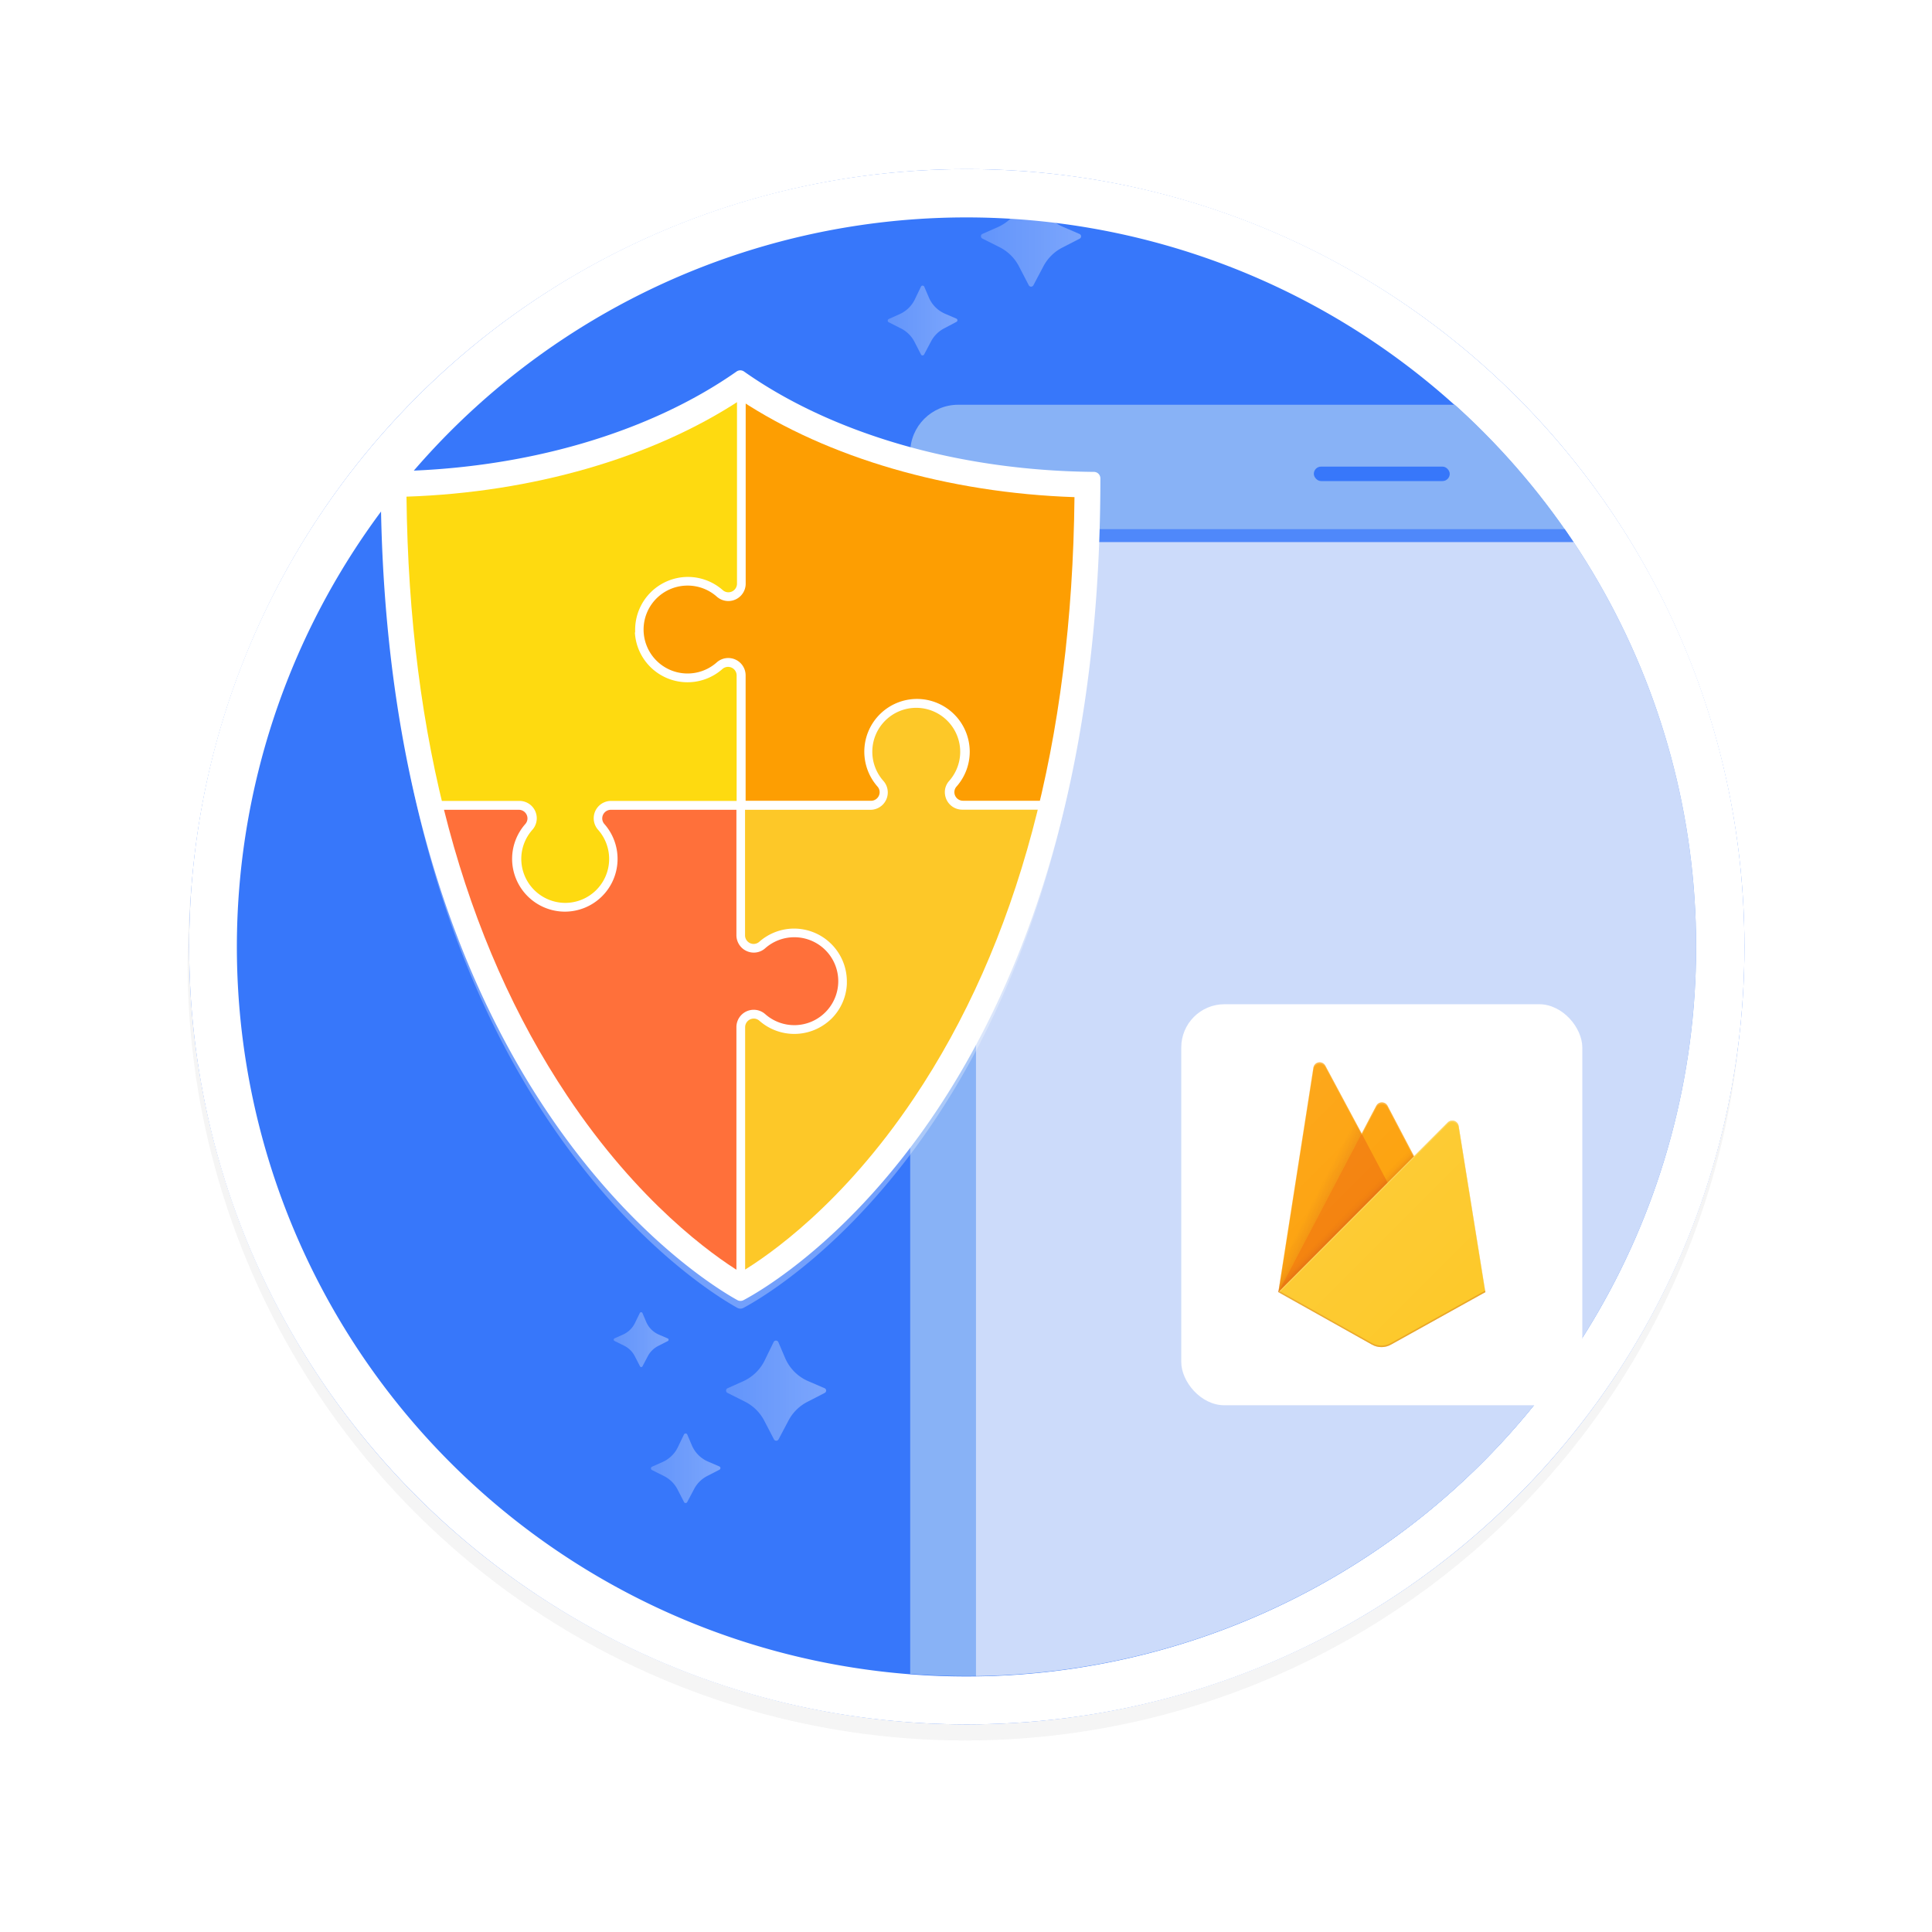 <svg id="New" xmlns="http://www.w3.org/2000/svg" xmlns:xlink="http://www.w3.org/1999/xlink" viewBox="0 0 600 600"><defs><style>.cls-1{fill:none;}.cls-2{clip-path:url(#clip-path);}.cls-3{opacity:0.3;}.cls-3,.cls-5{filter:url(#AI_Shadow_3);}.cls-25,.cls-4{fill:#fff;}.cls-5{opacity:0.2;}.cls-6{fill:#cbcbcb;}.cls-7{fill:#3777fa;}.cls-8{fill:#88b2f6;}.cls-9{fill:#ccdbfa;}.cls-10{fill:#4f88fa;}.cls-11{clip-path:url(#clip-path-3);}.cls-12{fill:#fd9e02;}.cls-13{fill:#feda10;}.cls-14{fill:#ff703a;}.cls-15{fill:#fdc828;}.cls-16,.cls-17,.cls-18,.cls-19,.cls-20{opacity:0.43;}.cls-16{fill:url(#linear-gradient);}.cls-17{fill:url(#linear-gradient-2);}.cls-18{fill:url(#linear-gradient-3);}.cls-19{fill:url(#linear-gradient-4);}.cls-20{fill:url(#linear-gradient-5);}.cls-21{clip-path:url(#clip-path-4);}.cls-22,.cls-24,.cls-26{isolation:isolate;}.cls-22{opacity:0.12;fill:url(#linear-gradient-6);}.cls-23{fill:#f37c01;}.cls-24,.cls-26{opacity:0.2;}.cls-24{fill:url(#linear-gradient-7);}.cls-25{fill-opacity:0.2;}.cls-26{fill:#a32714;}.cls-27{fill:url(#linear-gradient-8);}</style><clipPath id="clip-path"><circle class="cls-1" cx="300.25" cy="294.02" r="226.5"/></clipPath><filter id="AI_Shadow_3" x="-15%" y="-15%" width="140%" height="130%" name="AI_Shadow_3"><feGaussianBlur result="blur" stdDeviation="10" in="SourceAlpha"/><feOffset result="offsetBlurredAlpha" dy="5" in="blur"/><feMerge><feMergeNode in="offsetBlurredAlpha"/><feMergeNode in="SourceGraphic"/></feMerge></filter><clipPath id="clip-path-3"><path class="cls-1" d="M230,395.14c-8.75-5.4-31.69-21.62-53.85-54.84-32.32-48.43-49.1-111-49.91-186.06,39.13-1.3,76.38-12.06,103.66-30,27.27,18,64.57,28.83,103.79,30.15-.77,75.77-17.55,138.57-49.91,186.72C261.66,374.06,238.78,389.88,230,395.14Z"/></clipPath><linearGradient id="linear-gradient" x1="225.55" y1="431.92" x2="256.64" y2="431.92" gradientUnits="userSpaceOnUse"><stop offset="0" stop-color="#fff" stop-opacity="0.5"/><stop offset="1" stop-color="#fff" stop-opacity="0.8"/></linearGradient><linearGradient id="linear-gradient-2" x1="202.13" y1="456.02" x2="223.84" y2="456.02" xlink:href="#linear-gradient"/><linearGradient id="linear-gradient-3" x1="304.65" y1="73.43" x2="335.74" y2="73.43" xlink:href="#linear-gradient"/><linearGradient id="linear-gradient-4" x1="275.71" y1="99.61" x2="297.41" y2="99.61" xlink:href="#linear-gradient"/><linearGradient id="linear-gradient-5" x1="190.64" y1="416.08" x2="207.72" y2="416.08" xlink:href="#linear-gradient"/><clipPath id="clip-path-4"><path class="cls-1" d="M453,349.69a2,2,0,0,0-2.32-1.64,2,2,0,0,0-1.08.56l-10.43,10.46-8.21-15.63a2,2,0,0,0-3.56,0L422.86,352l-11.25-21a2,2,0,0,0-3.76.64L397,401.28l29.09,16.31a6,6,0,0,0,5.88,0l29.34-16.31Z"/></clipPath><linearGradient id="linear-gradient-6" x1="409.48" y1="-1451.27" x2="405.46" y2="-1449.17" gradientTransform="matrix(1, 0, 0, -1, 0, -1073.85)" gradientUnits="userSpaceOnUse"><stop offset="0" stop-color="#a32714"/><stop offset="0.4" stop-color="#a32714" stop-opacity="0.5"/><stop offset="0.8" stop-color="#a32714" stop-opacity="0"/></linearGradient><linearGradient id="linear-gradient-7" x1="426.56" y1="-1445.43" x2="424.77" y2="-1443.63" gradientTransform="matrix(1, 0, 0, -1, 0, -1073.85)" gradientUnits="userSpaceOnUse"><stop offset="0" stop-color="#a32714" stop-opacity="0.8"/><stop offset="0.5" stop-color="#a32714" stop-opacity="0.21"/><stop offset="1" stop-color="#a32714" stop-opacity="0"/></linearGradient><linearGradient id="linear-gradient-8" x1="-2276.81" y1="883.08" x2="-2251.65" y2="908.24" gradientTransform="translate(6474.3 -2012.34) scale(2.67)" gradientUnits="userSpaceOnUse"><stop offset="0" stop-color="#fff" stop-opacity="0.1"/><stop offset="1" stop-color="#fff" stop-opacity="0"/></linearGradient></defs><g class="cls-2"><g class="cls-3"><rect class="cls-4" x="284.04" y="128.12" width="264.6" height="441.88" rx="14.91"/></g></g><g id="svg_shadow" data-name="svg shadow" class="cls-5"><circle class="cls-6" cx="299.75" cy="294.02" r="241.5"/></g><g id="base"><circle class="cls-7" cx="300.25" cy="294.02" r="241.5"/><path class="cls-4" d="M300.25,67.52a226.57,226.57,0,0,1,88.16,435.21A226.56,226.56,0,1,1,300.25,67.52m0-15c-133.38,0-241.5,108.13-241.5,241.5s108.12,241.5,241.5,241.5S541.75,427.4,541.75,294,433.63,52.52,300.25,52.52Z"/></g><g class="cls-2"><rect class="cls-8" x="282.67" y="125.7" width="264.6" height="441.88" rx="14.91"/><rect class="cls-9" x="303.1" y="166.34" width="244.18" height="401.23"/><rect class="cls-10" x="303.1" y="164.33" width="244.18" height="4.02"/></g><rect class="cls-7" x="408.02" y="144.91" width="42.21" height="4.49" rx="2.25" transform="translate(858.25 294.31) rotate(180)"/><g id="Shield_Shadow" class="cls-3"><path class="cls-4" d="M228.77,115.37c-26.45,18.56-64.79,30.35-107.55,30.71a2,2,0,0,0-2,2h0c0,187.32,99,247.12,109.77,253.09a2,2,0,0,0,1.91,0c10.85-5.8,109.81-63.87,109.81-252.62v-.35a2,2,0,0,0-2-2c-42.84-.38-81.23-12.24-107.67-30.88A2,2,0,0,0,228.77,115.37Z"/></g><path id="Shield" class="cls-4" d="M228.76,115.37c-26.7,18.73-65.38,30.63-108.53,31a2,2,0,0,0-2,2h0c0,189,99.87,249.37,110.77,255.39a2,2,0,0,0,1.93,0C241.86,398,341.73,339.37,341.73,148.9v-.35a2,2,0,0,0-2-2c-43.23-.39-82-12.36-108.65-31.16A2,2,0,0,0,228.76,115.37Z"/><g class="cls-11"><path class="cls-12" d="M418.76,195.4a13.68,13.68,0,0,0-13.65-13.54H405a13.68,13.68,0,0,0-8.89,3.41,5.34,5.34,0,0,1-3.54,1.35,5.41,5.41,0,0,1-5.41-5.4V48.12H231.58v133.1a5.39,5.39,0,0,1-9,4.05,13.64,13.64,0,0,0-8.9-3.41h-.12a13.65,13.65,0,1,0,9,23.88,5.39,5.39,0,0,1,9,4v38.95h38.95a2.68,2.68,0,0,0,2.67-2.68,2.65,2.65,0,0,0-.67-1.74,16.38,16.38,0,0,1,12.28-27.21h.12a16.41,16.41,0,0,1,16.25,16.37v.14a16.35,16.35,0,0,1-4.09,10.69,2.61,2.61,0,0,0-.68,1.74,2.68,2.68,0,0,0,2.68,2.68h88V209.78a5.39,5.39,0,0,1,9-4,13.64,13.64,0,0,0,22.67-10.34"/><path class="cls-13" d="M197.25,196.42c0-.34,0-.69,0-1a16.42,16.42,0,0,1,16.38-16.25h.14a16.4,16.4,0,0,1,10.69,4.1,2.63,2.63,0,0,0,1.74.67,2.68,2.68,0,0,0,2.68-2.68V48.12H76.31V248.73h85a5.39,5.39,0,0,1,4,9,13.6,13.6,0,0,0-3.42,8.9v.12a13.69,13.69,0,0,0,13.55,13.65h.09a13.65,13.65,0,0,0,10.24-22.67,5.39,5.39,0,0,1,4.05-9h38.95V209.78a2.66,2.66,0,0,0-4.43-2,16.36,16.36,0,0,1-27.17-11.36"/><path class="cls-14" d="M44.51,304.62a13.69,13.69,0,0,1,13.65-13.55h.14a13.59,13.59,0,0,1,8.89,3.42,5.34,5.34,0,0,0,3.54,1.35,5.41,5.41,0,0,0,5.41-5.4V251.49h85a2.68,2.68,0,0,1,2.67,2.68,2.65,2.65,0,0,1-.67,1.74,16.38,16.38,0,0,0-4.1,10.68v.15a16.42,16.42,0,0,0,16.25,16.38h.12a16.38,16.38,0,0,0,12.29-27.21,2.63,2.63,0,0,1-.67-1.74,2.68,2.68,0,0,1,2.67-2.68h39v38.95a5.41,5.41,0,0,0,5.41,5.4,5.3,5.3,0,0,0,3.54-1.36,13.64,13.64,0,0,1,8.9-3.41h.13a13.64,13.64,0,0,1,9.68,23.26,13.62,13.62,0,0,1-18.71.62,5.38,5.38,0,0,0-8.95,4.05V432.9H76.14V319a5.38,5.38,0,0,0-9-4.05,13.65,13.65,0,0,1-22.68-10.33"/><path class="cls-15" d="M263,305.64c0-.35,0-.69,0-1a16.42,16.42,0,0,0-16.37-16.26h-.14a16.36,16.36,0,0,0-10.69,4.1,2.65,2.65,0,0,1-1.74.67,2.68,2.68,0,0,1-2.68-2.67V251.49h38.94a5.39,5.39,0,0,0,4-9,13.64,13.64,0,0,1,10.24-22.67h.1a13.68,13.68,0,0,1,13.54,13.65v.14a13.68,13.68,0,0,1-3.41,8.89,5.18,5.18,0,0,0-1.29,4.35,5.4,5.4,0,0,0,5.33,4.6h88V432.9h-88a5.38,5.38,0,0,0-4.05,9,13.64,13.64,0,0,1,3.41,8.89v.13a13.68,13.68,0,0,1-13.54,13.65h-.1a13.65,13.65,0,0,1-10.24-22.67,5.39,5.39,0,0,0-4-9H231.41V319a2.68,2.68,0,0,1,2.68-2.67,2.65,2.65,0,0,1,1.74.67,16.41,16.41,0,0,0,20,1.3,17.08,17.08,0,0,0,2.46-2A16.28,16.28,0,0,0,263,305.64"/></g><g id="Stars"><path class="cls-16" d="M240.39,447.06l-3-5.77a13.68,13.68,0,0,0-6.05-6l-5.38-2.7a.8.8,0,0,1,0-1.46l4.82-2.16a13.7,13.7,0,0,0,6.71-6.51l2.76-5.66a.81.81,0,0,1,1.47,0l2.1,4.93a13.7,13.7,0,0,0,7.18,7.2l5.08,2.19a.81.81,0,0,1,.05,1.46l-5.41,2.79a13.73,13.73,0,0,0-5.83,5.76l-3.13,5.92A.81.81,0,0,1,240.39,447.06Z"/><path class="cls-17" d="M212.49,466.59l-2.06-4a9.57,9.57,0,0,0-4.23-4.19l-3.75-1.88a.57.57,0,0,1,0-1l3.36-1.5a9.56,9.56,0,0,0,4.69-4.55l1.92-4a.57.57,0,0,1,1,0l1.46,3.43a9.55,9.55,0,0,0,5,5l3.55,1.53a.56.56,0,0,1,0,1l-3.78,1.95a9.54,9.54,0,0,0-4.06,4l-2.19,4.13A.57.57,0,0,1,212.49,466.59Z"/><path class="cls-18" d="M319.49,88.58l-3-5.78a13.71,13.71,0,0,0-6-6l-5.38-2.7a.8.8,0,0,1,0-1.46L310,70.48A13.7,13.7,0,0,0,316.66,64l2.76-5.66a.81.81,0,0,1,1.47,0l2.1,4.92a13.68,13.68,0,0,0,7.18,7.21l5.08,2.19a.81.81,0,0,1,.05,1.46l-5.42,2.79a13.71,13.71,0,0,0-5.82,5.76l-3.13,5.92A.81.81,0,0,1,319.49,88.58Z"/><path class="cls-19" d="M286.07,110.18l-2.06-4a9.57,9.57,0,0,0-4.23-4.19L276,100.08a.56.56,0,0,1,0-1l3.36-1.51A9.59,9.59,0,0,0,284.1,93l1.92-4a.57.57,0,0,1,1,0l1.47,3.43a9.52,9.52,0,0,0,5,5l3.54,1.53a.56.56,0,0,1,0,1l-3.78,2a9.62,9.62,0,0,0-4.07,4l-2.19,4.13A.56.56,0,0,1,286.07,110.18Z"/><path class="cls-20" d="M198.8,424.4l-1.63-3.17a7.46,7.46,0,0,0-3.32-3.3l-3-1.48a.45.45,0,0,1,0-.81l2.65-1.19a7.47,7.47,0,0,0,3.68-3.57l1.52-3.11a.45.45,0,0,1,.81,0l1.15,2.7a7.55,7.55,0,0,0,3.94,4l2.79,1.2a.45.45,0,0,1,0,.81l-3,1.53a7.51,7.51,0,0,0-3.2,3.16l-1.72,3.25A.45.45,0,0,1,198.8,424.4Z"/></g><rect class="cls-4" x="366.85" y="311.87" width="124.55" height="124.55" rx="13.43"/><g class="cls-21"><path class="cls-12" d="M397,401.28l10.88-69.65a2,2,0,0,1,3.76-.64l11.26,21,4.48-8.54a2,2,0,0,1,3.56,0l30.37,57.84Z"/><path class="cls-22" d="M434.15,330.43l-53.26-4.52v96.47L397,401.28Z"/><path class="cls-23" d="M434.57,374.15,422.86,352,397,401.28Z"/><path class="cls-24" d="M380.89,325.91h96.47v96.47H380.89Z"/><path class="cls-15" d="M461.28,401.28,453,349.69a2,2,0,0,0-2.32-1.64,2,2,0,0,0-1.08.56L397,401.28l29.09,16.31a6,6,0,0,0,5.88,0Z"/><path class="cls-25" d="M453,349.69a2,2,0,0,0-2.32-1.64,2,2,0,0,0-1.08.56l-10.43,10.46-8.21-15.63a2,2,0,0,0-3.56,0L422.86,352l-11.25-21a2,2,0,0,0-3.76.64L397,401.28h0l0,0,.29.14,41.84-41.89,10.44-10.45a2,2,0,0,1,3.41,1.09l8.26,51.12.08-.05Zm-55.89,51.49,10.79-69.05a2,2,0,0,1,3.76-.64l11.26,21,4.48-8.54a2,2,0,0,1,3.56,0l8,15.29Z"/><path class="cls-26" d="M431.94,417.1a6,6,0,0,1-5.88,0l-29-16.28-.07.46,29.09,16.31a6,6,0,0,0,5.88,0l29.34-16.31-.07-.47Z"/><path class="cls-27" d="M453,349.69a2,2,0,0,0-2.32-1.64,2,2,0,0,0-1.08.56l-10.43,10.46-8.21-15.63a2,2,0,0,0-3.56,0L422.86,352l-11.25-21a2,2,0,0,0-3.76.64L397,401.28l29.09,16.31a6,6,0,0,0,5.88,0l29.34-16.31Z"/></g></svg>